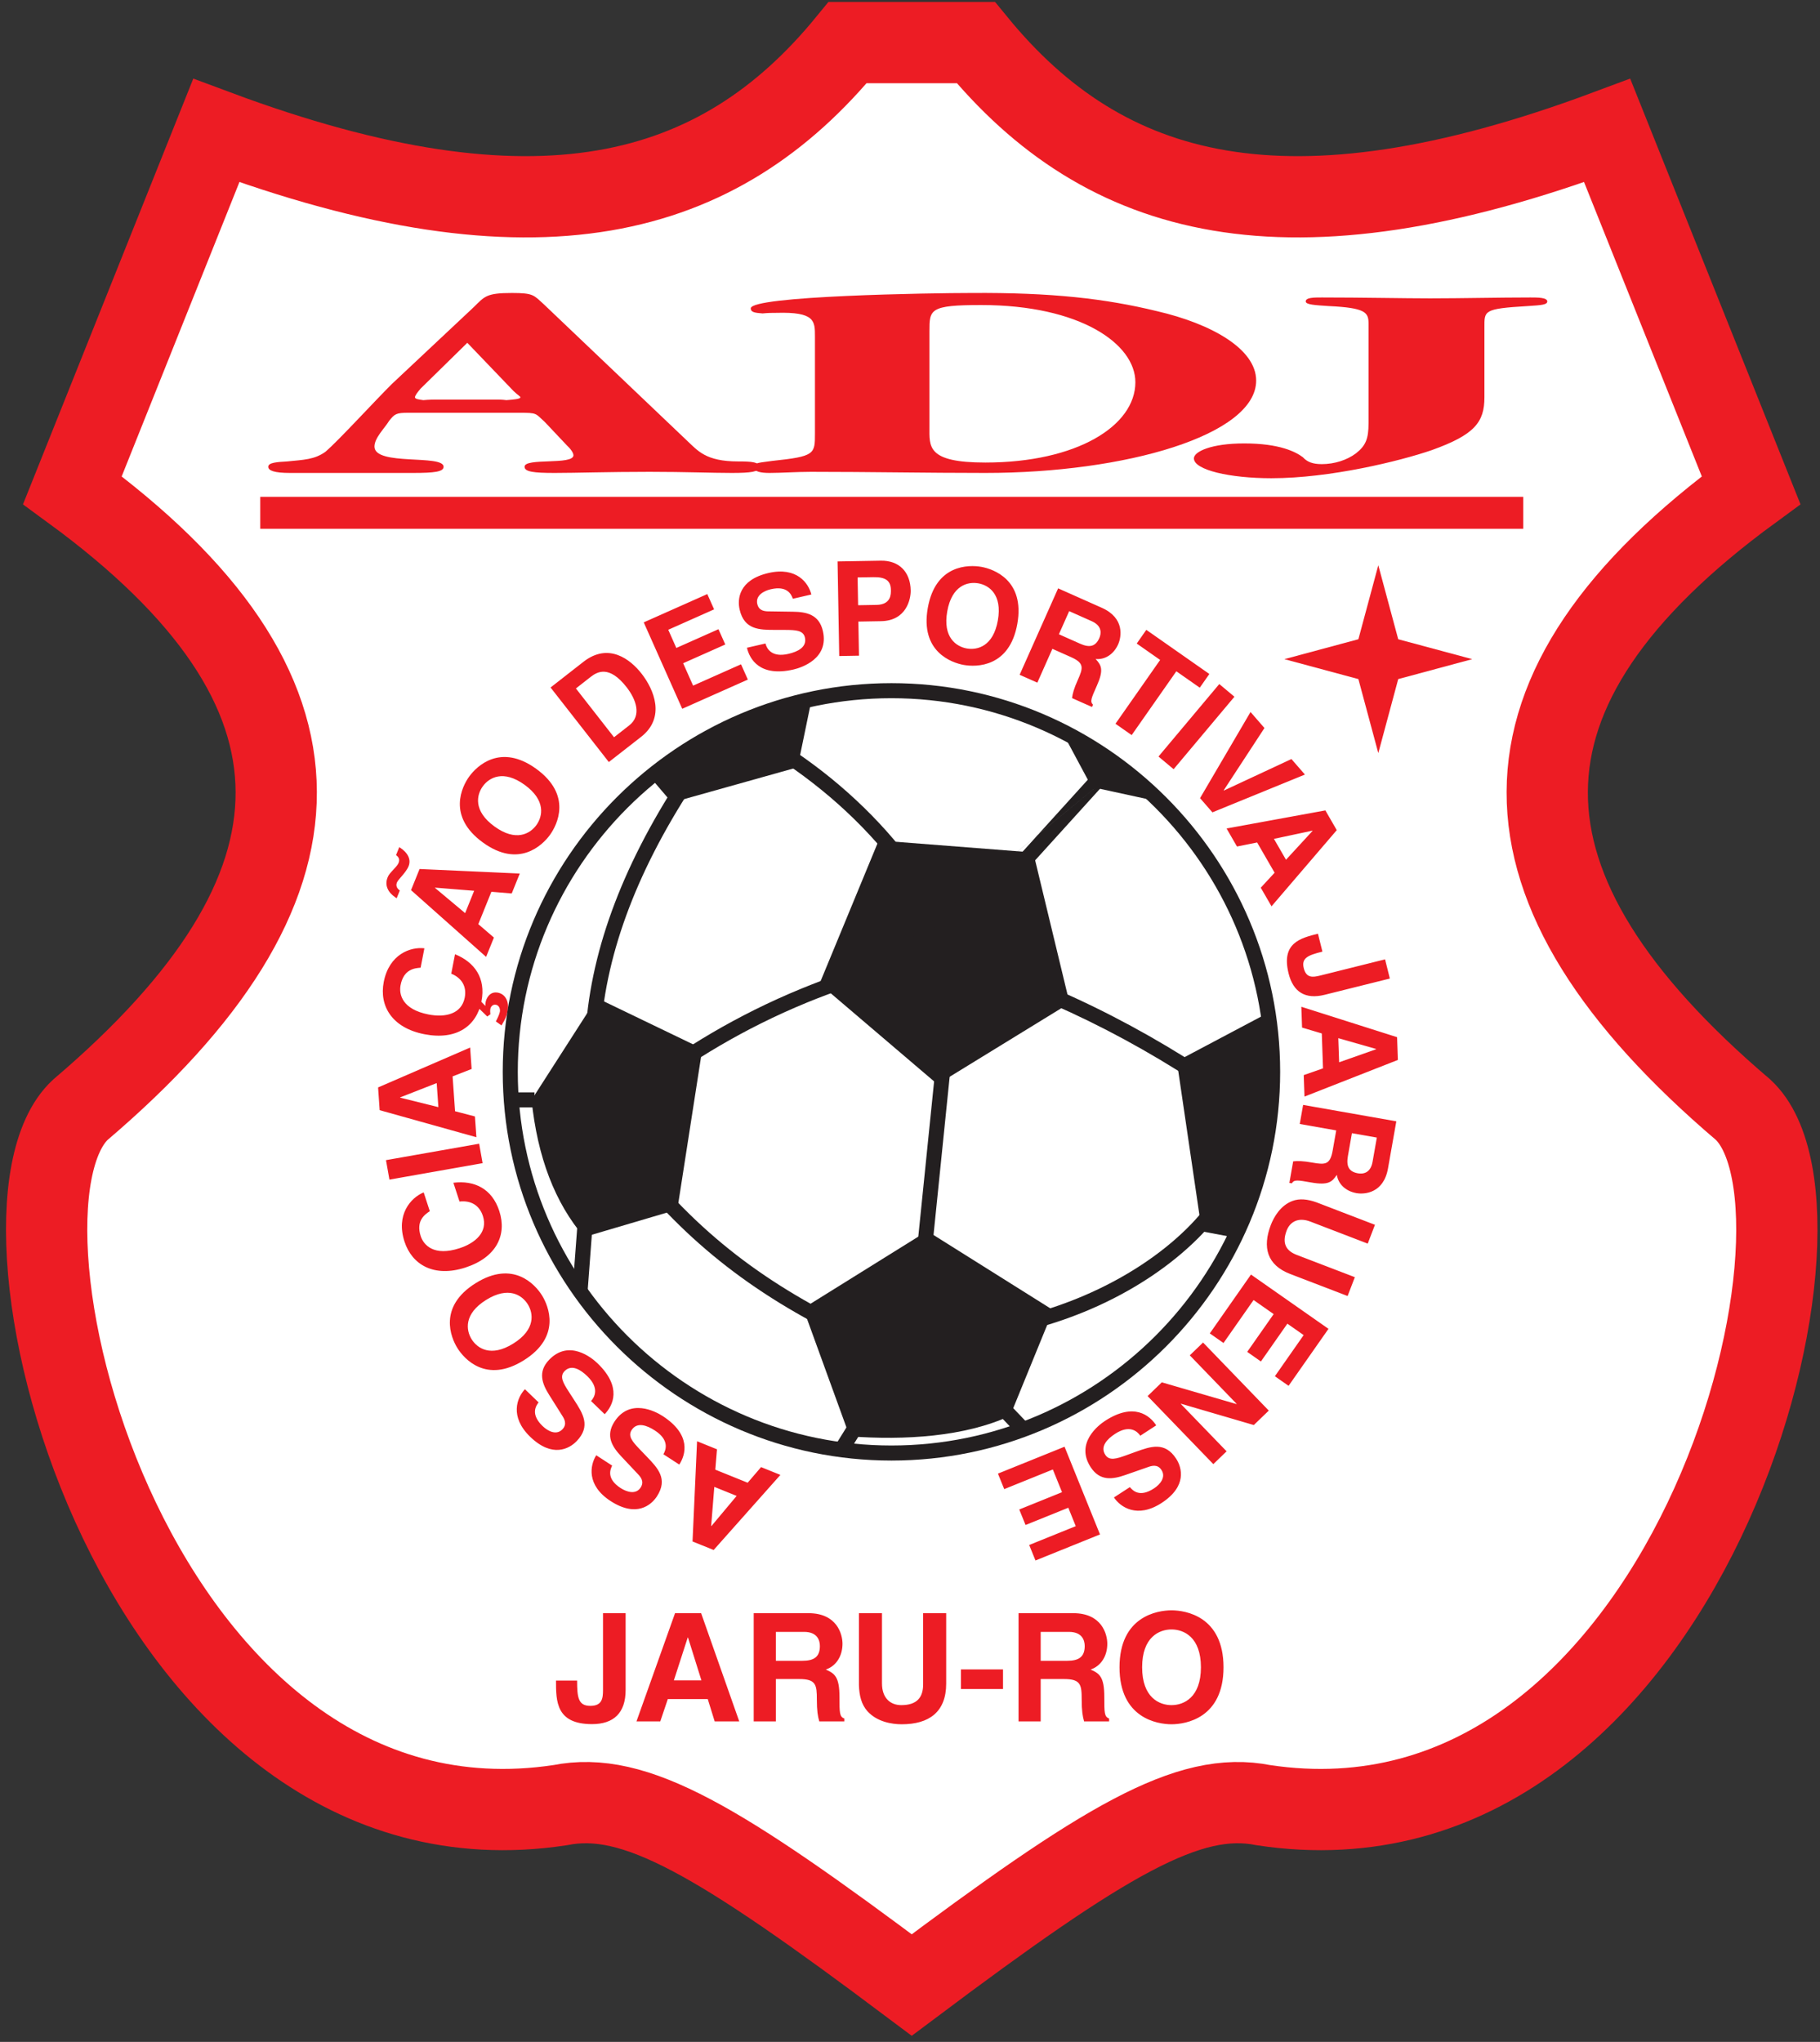 <?xml version="1.0" encoding="UTF-8"?>
<svg xmlns="http://www.w3.org/2000/svg" xmlns:xlink="http://www.w3.org/1999/xlink" width="287pt" height="322pt" viewBox="0 0 287 322" version="1.1">
<rect x="0" y="0" width="287" height="322" fill="#333333" stroke="none"/>
<g id="surface1">
<path style=" stroke:none;fill-rule:evenodd;fill:rgb(100%,100%,100%);fill-opacity:1;" d="M 143.773 313.027 C 113.312 290.18 100.078 282.301 88.312 284.668 C 21.504 294.75 -4.969 191.387 12.68 174.996 C 53.645 140.121 54.484 108.82 11.418 77.305 L 34.105 20.582 C 84.684 39.438 113.352 31.559 133.672 6.715 C 140.406 6.715 147.145 6.715 153.879 6.715 C 174.195 31.559 202.867 39.438 253.441 20.582 L 276.133 77.305 C 233.062 108.82 233.902 140.121 274.871 174.996 C 292.52 191.387 266.047 294.75 199.238 284.668 C 187.473 282.301 174.238 290.18 143.773 313.027 "/>
<path style="fill:none;stroke-width:128.146;stroke-linecap:butt;stroke-linejoin:miter;stroke:rgb(92.899%,10.999%,14.099%);stroke-opacity:1;stroke-miterlimit:2.613;" d="M 1437.734 89.727 C 1133.125 318.203 1000.781 396.992 883.125 373.32 C 215.039 272.5 -49.688 1306.133 126.797 1470.039 C 536.445 1818.789 544.844 2131.797 114.18 2446.953 L 341.055 3014.18 C 846.836 2825.625 1133.516 2904.414 1336.719 3152.852 C 1404.062 3152.852 1471.445 3152.852 1538.789 3152.852 C 1741.953 2904.414 2028.672 2825.625 2534.414 3014.18 L 2761.328 2446.953 C 2330.625 2131.797 2339.023 1818.789 2748.711 1470.039 C 2925.195 1306.133 2660.469 272.5 1992.383 373.32 C 1874.727 396.992 1742.383 318.203 1437.734 89.727 Z M 1437.734 89.727 " transform="matrix(0.1,0,0,-0.1,0,322)"/>
<path style=" stroke:none;fill-rule:nonzero;fill:rgb(92.899%,10.999%,14.099%);fill-opacity:1;" d="M 73.691 54.059 L 80.961 61.645 C 81.836 62.484 82.059 62.484 82.059 62.66 C 82.059 62.926 80.961 63.016 79.855 63.102 C 79.199 63.016 78.648 63.016 78.426 63.016 L 68.738 63.016 C 68.52 63.016 67.641 63.016 66.758 63.102 C 66.098 63.016 65.438 62.926 65.438 62.66 C 65.438 62.352 65.875 61.824 66.316 61.293 Z M 85.91 66.543 L 89.324 70.164 C 89.984 70.781 90.426 71.398 90.426 71.797 C 90.426 73.383 82.719 72.148 82.719 73.605 C 82.719 74.398 84.152 74.582 87.453 74.582 C 90.863 74.582 95.82 74.406 102.426 74.406 C 108.039 74.406 112.332 74.582 115.414 74.582 C 118.387 74.582 119.707 74.398 119.707 73.691 C 119.707 72.855 118.605 72.766 116.402 72.766 C 111.23 72.766 110.02 71.047 108.258 69.414 L 85.691 47.926 C 84.152 46.555 84.152 46.203 80.738 46.203 C 76.664 46.203 76.445 46.734 74.684 48.453 L 61.805 60.543 C 59.051 63.277 53.438 69.414 51.348 71.223 C 49.586 72.504 47.824 72.504 45.293 72.766 C 43.73 72.855 42.301 72.941 42.301 73.605 C 42.301 74.223 43.293 74.582 45.73 74.582 C 52.117 74.582 58.613 74.582 65.105 74.582 C 68.52 74.582 69.949 74.398 69.949 73.605 C 69.949 71.617 59.051 73.516 59.051 70.426 C 59.051 69.059 60.594 67.605 61.363 66.367 C 62.242 65.266 62.465 65.09 64.445 65.09 C 65.328 65.09 65.656 65.09 66.316 65.09 L 80.738 65.09 C 80.961 65.09 81.398 65.09 81.836 65.09 C 84.812 65.09 84.371 65.176 85.91 66.543 "/>
<path style=" stroke:none;fill-rule:nonzero;fill:rgb(92.899%,10.999%,14.099%);fill-opacity:1;" d="M 146.566 52.246 C 146.566 48.805 146.566 48.102 154.715 48.102 C 170.344 48.102 179.039 54.234 179.039 60.277 C 179.039 67.16 169.797 72.941 155.375 72.941 C 146.129 72.941 146.566 70.426 146.566 67.34 Z M 128.512 53.043 L 128.512 68.355 C 128.512 71.617 128.512 71.973 121.801 72.68 C 120.039 72.941 118.824 72.941 118.824 73.605 C 118.824 74.398 120.039 74.582 121.359 74.582 C 123.121 74.582 125.652 74.406 127.855 74.406 C 137.102 74.406 146.129 74.582 155.375 74.582 C 177.5 74.582 198.086 68.617 198.086 60.016 C 198.086 55.027 191.039 51.059 182.453 49.07 C 174.309 47.086 165.832 46.113 153.172 46.203 C 147.008 46.203 118.387 46.645 118.387 48.629 C 118.387 49.246 119.047 49.336 120.258 49.426 C 121.137 49.336 121.801 49.336 122.461 49.336 C 128.512 49.16 128.512 50.617 128.512 53.043 "/>
<path style=" stroke:none;fill-rule:nonzero;fill:rgb(92.899%,10.999%,14.099%);fill-opacity:1;" d="M 215.809 51.672 L 215.809 66.723 C 215.809 69.195 215.371 70.273 213.828 71.488 C 212.398 72.566 210.414 73.191 208.434 73.191 C 207.004 73.191 206.121 72.844 205.465 72.113 C 204.359 71.277 201.828 69.926 196.195 69.926 C 191.023 69.926 188.27 71.211 188.27 72.285 C 188.27 74.129 193.996 75.414 200.488 75.414 C 209.754 75.414 220.766 72.703 225.719 71.004 C 232.543 68.57 234.082 66.582 234.082 62.656 L 234.082 51.672 C 234.082 48.996 233.863 48.684 240.906 48.266 C 243.109 48.125 243.992 48.055 243.992 47.535 C 243.992 46.91 242.449 46.91 241.348 46.91 C 236.395 46.91 230.449 47.051 225.496 47.051 C 221.422 47.051 214.707 46.91 208.434 46.91 C 207.223 46.91 205.902 46.91 205.902 47.535 C 205.902 48.055 207.445 48.125 209.535 48.266 C 215.371 48.543 215.809 49.273 215.809 51.047 C 215.809 51.254 215.809 51.465 215.809 51.672 "/>
<path style=" stroke:none;fill-rule:nonzero;fill:rgb(92.899%,10.999%,14.099%);fill-opacity:1;" d="M 117.902 233.82 L 112.797 231.758 L 113.062 228.547 L 109.922 227.277 L 109.207 243.082 L 112.539 244.426 L 123.062 232.586 L 120.016 231.355 Z M 112.184 240.652 L 112.145 240.637 L 112.641 234.473 L 116.164 235.898 Z M 107.117 230.957 C 108.125 229.406 109.055 226.262 104.488 223.297 C 103.391 222.586 99.34 220.43 96.895 224.191 C 95.434 226.441 96.547 228.156 97.984 229.684 L 100.551 232.414 C 100.992 232.875 101.656 233.605 101.023 234.582 C 100.289 235.715 98.867 235.309 97.871 234.664 C 95.59 233.184 96.242 231.723 96.531 231.121 L 94.023 229.488 C 93.043 231.035 92.441 234.211 96.277 236.703 C 100.34 239.34 102.684 237.367 103.59 235.973 C 105.379 233.219 103.719 231.5 102.004 229.715 L 100.867 228.531 C 99.746 227.355 98.973 226.484 99.605 225.508 C 100.469 224.184 102.035 224.781 103.273 225.586 C 105.555 227.066 105.047 228.617 104.609 229.328 Z M 95.352 223.012 C 96.637 221.684 98.148 218.773 94.23 214.992 C 93.289 214.082 89.723 211.191 86.605 214.422 C 84.742 216.352 85.512 218.246 86.629 220.02 L 88.625 223.191 C 88.973 223.727 89.488 224.57 88.68 225.406 C 87.742 226.379 86.422 225.711 85.566 224.887 C 83.609 223 84.527 221.688 84.93 221.152 L 82.777 219.074 C 81.523 220.402 80.324 223.406 83.613 226.582 C 87.098 229.949 89.777 228.461 90.93 227.266 C 93.211 224.902 91.91 222.898 90.57 220.82 L 89.676 219.438 C 88.801 218.07 88.211 217.07 89.02 216.23 C 90.113 215.094 91.543 215.98 92.602 217.008 C 94.562 218.898 93.762 220.32 93.203 220.934 Z M 82.598 214.516 C 88.535 210.805 86.508 205.945 85.465 204.27 C 84.418 202.598 80.938 198.645 75 202.355 C 69.059 206.066 71.09 210.926 72.137 212.598 C 73.184 214.273 76.66 218.227 82.598 214.516 Z M 80.945 211.871 C 77.402 214.086 75.27 212.629 74.375 211.199 C 73.484 209.773 73.109 207.211 76.652 204.996 C 80.191 202.785 82.328 204.246 83.223 205.672 C 84.113 207.098 84.488 209.66 80.945 211.871 Z M 66.812 188.035 C 64.77 188.875 62.402 191.547 63.785 195.793 C 64.969 199.449 68.434 201.492 73.395 199.883 C 78.293 198.289 79.965 194.754 78.738 190.977 C 77.586 187.422 74.773 186.105 71.496 186.516 L 72.461 189.477 C 74.316 189.27 75.617 190.113 76.148 191.754 C 76.965 194.266 75 196.016 72.449 196.844 C 68.438 198.148 66.809 196.359 66.344 194.938 C 65.551 192.488 67.004 191.512 67.777 191 Z M 60.867 182.949 L 61.41 186.02 L 76.102 183.426 L 75.559 180.359 Z M 71.758 175.238 L 71.371 169.742 L 74.371 168.574 L 74.137 165.195 L 59.621 171.484 L 59.871 175.07 L 75.125 179.336 L 74.895 176.059 Z M 63.105 173.094 L 63.105 173.051 L 68.863 170.797 L 69.129 174.59 Z M 76.836 160.297 L 77.328 159.949 C 77.297 159.668 77.281 159.324 77.324 159.102 C 77.402 158.691 77.742 158.355 78.215 158.449 C 78.723 158.547 78.906 159.133 78.824 159.562 C 78.738 159.988 78.457 160.57 78.191 161.07 L 79.082 161.707 C 79.707 160.664 79.898 160.234 80.047 159.461 C 80.336 157.973 79.703 156.77 78.52 156.539 C 77.234 156.289 76.695 157.434 76.586 158.004 C 76.535 158.25 76.535 158.375 76.547 158.633 L 75.574 157.641 L 75.344 158.844 Z M 66.922 149.543 C 64.727 149.285 61.363 150.473 60.512 154.859 C 59.777 158.633 61.812 162.098 66.934 163.094 C 71.992 164.078 75.172 161.793 75.926 157.898 C 76.641 154.227 74.816 151.715 71.754 150.48 L 71.16 153.543 C 72.887 154.258 73.613 155.629 73.285 157.32 C 72.781 159.91 70.215 160.492 67.582 159.98 C 63.441 159.176 62.883 156.824 63.168 155.355 C 63.656 152.824 65.402 152.676 66.328 152.602 Z M 62.453 134.848 C 62.75 135.055 63.117 135.426 62.859 136.062 C 62.75 136.332 62.562 136.57 62.047 137.125 C 61.535 137.68 61.301 137.922 61.121 138.363 C 60.773 139.23 60.961 139.934 61.312 140.5 C 61.672 141.051 62.195 141.422 62.551 141.652 L 63.047 140.422 C 62.852 140.297 62.312 139.855 62.586 139.18 C 62.719 138.852 63.082 138.504 63.523 137.969 C 63.781 137.668 64.254 137.051 64.422 136.629 C 65.07 135.027 63.5 133.922 62.961 133.594 Z M 75.426 145.734 L 77.488 140.629 L 80.695 140.895 L 81.965 137.754 L 66.164 137.039 L 64.816 140.371 L 76.656 150.895 L 77.887 147.848 Z M 68.594 140.016 L 68.605 139.977 L 74.77 140.473 L 73.348 143.996 Z M 76.145 132.855 C 81.809 136.969 85.555 133.27 86.715 131.672 C 87.875 130.074 90.238 125.371 84.574 121.254 C 78.906 117.137 75.164 120.84 74.004 122.438 C 72.844 124.035 70.48 128.738 76.145 132.855 Z M 77.977 130.332 C 74.598 127.879 75.148 125.352 76.141 123.988 C 77.129 122.629 79.363 121.32 82.742 123.773 C 86.121 126.23 85.566 128.758 84.578 130.121 C 83.59 131.48 81.355 132.785 77.977 130.332 Z M 96.008 120.172 L 101.102 116.195 C 104.98 113.16 103.141 108.746 101.168 106.227 C 99.43 103.996 95.977 101.266 92.012 104.359 L 86.82 108.414 Z M 90.816 108.566 L 93.172 106.723 C 94.223 105.906 96.094 104.891 98.805 108.363 C 100.316 110.297 101.219 112.836 99.219 114.395 L 96.828 116.262 Z M 111.535 93.684 L 101.512 98.145 L 107.582 111.773 L 117.93 107.168 L 116.855 104.758 L 109.297 108.121 L 107.727 104.59 L 114.371 101.633 L 113.297 99.223 L 106.652 102.18 L 105.379 99.312 L 112.609 96.094 Z M 117.789 102.148 C 118.207 103.949 119.824 106.801 125.129 105.578 C 126.402 105.281 130.77 103.867 129.758 99.492 C 129.156 96.883 127.148 96.492 125.051 96.465 L 121.305 96.41 C 120.664 96.41 119.68 96.383 119.418 95.246 C 119.113 93.934 120.391 93.188 121.547 92.922 C 124.195 92.309 124.797 93.793 125.027 94.422 L 127.941 93.75 C 127.512 91.973 125.645 89.332 121.188 90.359 C 116.473 91.449 116.258 94.504 116.633 96.125 C 117.371 99.324 119.762 99.328 122.234 99.332 L 123.879 99.336 C 125.504 99.348 126.664 99.398 126.93 100.531 C 127.281 102.07 125.762 102.781 124.324 103.113 C 121.672 103.727 120.914 102.281 120.707 101.477 Z M 135.359 98.02 L 138.934 97.957 C 142.945 97.887 143.633 94.465 143.609 93.113 C 143.559 90.184 141.781 88.367 138.891 88.418 L 132.078 88.535 L 132.34 103.453 L 135.453 103.398 Z M 135.316 95.441 L 135.238 91.059 L 137.711 91.016 C 139.645 90.98 140.465 91.57 140.488 93.023 C 140.5 93.688 140.531 95.352 138.203 95.391 Z M 146.305 95.879 C 145.086 102.773 150.055 104.52 152 104.863 C 153.945 105.203 159.207 105.266 160.426 98.367 C 161.641 91.473 156.672 89.73 154.73 89.387 C 152.785 89.047 147.52 88.98 146.305 95.879 Z M 149.371 96.422 C 150.098 92.305 152.613 91.695 154.27 91.988 C 155.926 92.277 158.078 93.715 157.355 97.828 C 156.629 101.941 154.117 102.551 152.461 102.262 C 150.801 101.969 148.648 100.531 149.371 96.422 Z M 160.789 106.41 L 163.582 107.652 L 165.953 102.316 L 168.898 103.629 C 171.008 104.566 170.801 105.34 169.973 107.199 C 169.344 108.605 169.145 109.355 169.051 110.086 L 172.199 111.488 L 172.359 111.129 C 171.855 110.629 172.074 110.137 172.961 108.145 C 174.094 105.602 173.672 104.91 172.773 103.922 C 174.324 104.062 175.656 103.109 176.324 101.609 C 176.848 100.434 177.375 97.461 173.75 95.848 L 166.859 92.781 Z M 166.98 100.02 L 168.602 96.375 L 172.152 97.957 C 173.82 98.699 173.672 99.906 173.352 100.629 C 172.75 101.977 171.801 102.168 170.32 101.508 Z M 185.5 105.859 L 189.195 108.445 L 190.707 106.285 L 180.766 99.324 L 179.254 101.484 L 182.945 104.07 L 175.902 114.133 L 178.457 115.922 Z M 194.66 109.871 L 192.273 107.871 L 182.684 119.301 L 185.07 121.301 Z M 192.992 124.668 L 192.965 124.637 L 199.395 114.805 L 197.199 112.281 L 189.238 125.863 L 191.188 128.105 L 205.777 122.145 L 203.648 119.699 Z M 198.242 132.855 L 200.996 137.625 L 198.812 139.988 L 200.508 142.922 L 210.797 130.91 L 209 127.797 L 193.422 130.648 L 195.062 133.492 Z M 206.957 130.992 L 206.98 131.027 L 202.793 135.578 L 200.891 132.285 Z M 219.168 154.312 L 218.414 151.285 L 208.133 153.852 C 207.023 154.129 205.984 154.258 205.594 152.684 C 205.191 151.07 206.258 150.633 208.535 150.066 L 207.832 147.242 C 205.07 147.934 202.004 148.695 203.203 153.516 C 203.93 156.422 205.82 157.641 208.887 156.875 Z M 208.438 162.973 L 208.629 168.477 L 205.59 169.539 L 205.707 172.926 L 220.434 167.148 L 220.309 163.559 L 205.211 158.762 L 205.324 162.043 Z M 217.004 165.418 L 217.008 165.461 L 211.172 167.516 L 211.039 163.715 Z M 205.492 174.238 L 204.961 177.246 L 210.711 178.262 L 210.152 181.434 C 209.754 183.703 208.953 183.691 206.949 183.336 C 205.434 183.07 204.652 183.059 203.922 183.141 L 203.324 186.539 L 203.711 186.605 C 204.074 185.996 204.605 186.09 206.754 186.469 C 209.496 186.953 210.062 186.375 210.809 185.266 C 211.039 186.801 212.289 187.867 213.906 188.152 C 215.176 188.375 218.188 188.168 218.875 184.258 L 220.188 176.828 Z M 213.188 178.699 L 217.117 179.391 L 216.441 183.219 C 216.125 185.02 214.918 185.164 214.141 185.027 C 212.688 184.773 212.273 183.898 212.555 182.301 Z M 212.508 204.375 L 213.648 201.406 L 204.473 197.887 C 202.785 197.238 202.129 196.051 202.895 194.051 C 203.414 192.695 204.699 191.898 206.641 192.641 L 215.68 196.113 L 216.82 193.145 L 207.586 189.598 C 206.176 189.102 204.938 188.961 203.793 189.391 C 201.934 190.102 200.895 191.883 200.402 193.164 C 199.055 196.676 199.781 199.492 203.449 200.898 Z M 203.199 218.539 L 209.492 209.551 L 197.27 200.992 L 190.777 210.27 L 192.938 211.785 L 197.68 205.008 L 200.848 207.227 L 196.676 213.184 L 198.836 214.699 L 203.008 208.738 L 205.578 210.539 L 201.039 217.027 Z M 186.207 221.395 L 186.238 221.363 L 197.715 224.723 L 200.078 222.445 L 189.715 211.711 L 187.621 213.73 L 195.012 221.387 L 194.98 221.414 L 183.211 217.988 L 180.969 220.156 L 191.332 230.887 L 193.426 228.867 Z M 182.328 224.773 C 181.32 223.223 178.824 221.098 174.262 224.062 C 173.164 224.777 169.547 227.602 171.988 231.363 C 173.449 233.613 175.469 233.289 177.449 232.602 L 180.988 231.367 C 181.59 231.152 182.527 230.84 183.16 231.816 C 183.895 232.949 182.949 234.086 181.953 234.73 C 179.672 236.211 178.602 235.023 178.172 234.512 L 175.66 236.141 C 176.676 237.664 179.332 239.504 183.168 237.016 C 187.227 234.379 186.379 231.434 185.477 230.039 C 183.688 227.285 181.441 228.102 179.113 228.941 L 177.566 229.5 C 176.039 230.047 174.93 230.398 174.297 229.422 C 173.438 228.098 174.617 226.906 175.855 226.102 C 178.141 224.621 179.348 225.719 179.816 226.406 Z M 163.285 246.082 L 173.461 241.973 L 167.871 228.141 L 157.367 232.383 L 158.359 234.828 L 166.027 231.73 L 167.473 235.312 L 160.73 238.039 L 161.719 240.484 L 168.465 237.762 L 169.637 240.668 L 162.297 243.637 L 163.285 246.082 "/>
<path style=" stroke:none;fill-rule:nonzero;fill:rgb(92.899%,10.999%,14.099%);fill-opacity:1;" d="M 98.656 254.391 L 95.09 254.391 L 95.09 266.512 C 95.09 267.82 94.949 269.008 93.094 269.008 C 91.191 269.008 91.004 267.699 91.004 265.016 L 87.676 265.016 C 87.676 268.27 87.676 271.887 93.355 271.887 C 96.777 271.887 98.656 270.125 98.656 266.512 Z M 105.309 267.938 L 111.609 267.938 L 112.699 271.457 L 116.574 271.457 L 110.562 254.391 L 106.449 254.391 L 100.367 271.457 L 104.121 271.457 Z M 108.445 258.242 L 108.496 258.242 L 110.609 264.992 L 106.262 264.992 Z M 118.855 271.457 L 122.352 271.457 L 122.352 264.777 L 126.035 264.777 C 128.672 264.777 128.812 265.68 128.812 268.012 C 128.812 269.77 128.957 270.648 129.195 271.457 L 133.141 271.457 L 133.141 271.004 C 132.379 270.719 132.379 270.102 132.379 267.605 C 132.379 264.422 131.621 263.898 130.219 263.281 C 131.906 262.711 132.855 261.094 132.855 259.215 C 132.855 257.742 132.023 254.391 127.484 254.391 L 118.855 254.391 Z M 122.352 261.902 L 122.352 257.34 L 126.797 257.34 C 128.887 257.34 129.289 258.668 129.289 259.574 C 129.289 261.262 128.387 261.902 126.531 261.902 Z M 149.207 254.391 L 145.57 254.391 L 145.57 265.633 C 145.57 267.699 144.57 268.891 142.125 268.891 C 140.461 268.891 139.082 267.844 139.082 265.465 L 139.082 254.391 L 135.445 254.391 L 135.445 265.703 C 135.492 267.414 135.852 268.793 136.777 269.84 C 138.297 271.531 140.629 271.91 142.195 271.91 C 146.496 271.91 149.207 269.98 149.207 265.492 Z M 158.168 263.258 L 151.535 263.258 L 151.535 266.348 L 158.168 266.348 Z M 160.617 271.457 L 164.109 271.457 L 164.109 264.777 L 167.793 264.777 C 170.43 264.777 170.574 265.68 170.574 268.012 C 170.574 269.77 170.719 270.648 170.953 271.457 L 174.898 271.457 L 174.898 271.004 C 174.141 270.719 174.141 270.102 174.141 267.605 C 174.141 264.422 173.379 263.898 171.977 263.281 C 173.664 262.711 174.613 261.094 174.613 259.215 C 174.613 257.742 173.781 254.391 169.242 254.391 L 160.617 254.391 Z M 164.109 261.902 L 164.109 257.34 L 168.555 257.34 C 170.645 257.34 171.051 258.668 171.051 259.574 C 171.051 261.262 170.145 261.902 168.293 261.902 Z M 176.539 262.922 C 176.539 270.934 182.48 271.91 184.738 271.91 C 186.996 271.91 192.938 270.934 192.938 262.922 C 192.938 254.914 186.996 253.941 184.738 253.941 C 182.48 253.941 176.539 254.914 176.539 262.922 Z M 180.105 262.922 C 180.105 258.148 182.812 256.957 184.738 256.957 C 186.664 256.957 189.375 258.148 189.375 262.922 C 189.375 267.699 186.664 268.891 184.738 268.891 C 182.812 268.891 180.105 267.699 180.105 262.922 "/>
<path style=" stroke:none;fill-rule:evenodd;fill:rgb(92.899%,10.999%,14.099%);fill-opacity:1;" d="M 41.039 78.348 L 240.207 78.348 L 240.207 83.391 L 41.039 83.391 L 41.039 78.348 "/>
<path style=" stroke:none;fill-rule:evenodd;fill:rgb(92.899%,10.999%,14.099%);fill-opacity:1;" d="M 217.348 89.137 L 220.488 100.805 L 232.16 103.945 L 220.488 107.09 L 217.348 118.758 L 214.207 107.09 L 202.535 103.945 L 214.207 100.805 L 217.348 89.137 "/>
<path style=" stroke:none;fill-rule:evenodd;fill:rgb(100%,100%,100%);fill-opacity:1;" d="M 140.574 108.918 C 173.684 108.918 200.684 135.918 200.684 169.027 C 200.684 202.137 173.684 229.137 140.574 229.137 C 107.469 229.137 80.465 202.137 80.465 169.027 C 80.465 135.918 107.469 108.918 140.574 108.918 "/>
<path style="fill:none;stroke-width:23.748;stroke-linecap:round;stroke-linejoin:round;stroke:rgb(13.699%,12.199%,12.5%);stroke-opacity:1;stroke-miterlimit:2.613;" d="M 1405.742 2130.82 C 1736.836 2130.82 2006.836 1860.82 2006.836 1529.727 C 2006.836 1198.633 1736.836 928.633 1405.742 928.633 C 1074.688 928.633 804.648 1198.633 804.648 1529.727 C 804.648 1860.82 1074.688 2130.82 1405.742 2130.82 Z M 1405.742 2130.82 " transform="matrix(0.1,0,0,-0.1,0,322)"/>
<path style=" stroke:none;fill-rule:evenodd;fill:rgb(13.699%,12.199%,12.5%);fill-opacity:1;" d="M 167.422 115.27 C 173.176 118.16 178.418 121.953 182.941 126.453 L 172.16 124.109 Z M 199.961 159.73 C 200.434 162.762 200.684 165.867 200.684 169.027 C 200.684 178.383 198.523 187.242 194.684 195.152 L 189.52 194.18 L 185.578 167.352 Z M 102.523 122.555 C 109.793 116.586 118.48 112.289 127.992 110.25 L 125.773 121 L 105.941 126.562 Z M 110.75 165.391 L 106.809 190.738 L 92.121 195.074 C 87.52 189.703 84.754 182.492 83.824 173.445 L 94.133 157.383 Z M 146.219 194.133 L 166.086 206.609 L 159.285 223.266 C 152.168 226.574 142.633 227.148 133.988 226.504 L 126.656 206.316 Z M 162.938 134.434 L 168.664 158.191 L 147.832 170.984 L 129.234 155.129 L 138.566 132.535 L 162.938 134.434 "/>
<path style=" stroke:none;fill-rule:evenodd;fill:rgb(13.699%,12.199%,12.5%);fill-opacity:1;" d="M 153.094 209.039 L 153.219 209.027 C 156.465 208.637 159.582 208.023 162.535 207.227 C 165.492 206.43 168.289 205.449 170.902 204.332 C 184.223 198.637 192.887 189.391 194.195 182.254 L 196.527 182.684 C 195.09 190.5 185.898 200.5 171.832 206.516 C 169.113 207.676 166.207 208.695 163.148 209.52 C 160.09 210.344 156.863 210.98 153.496 211.383 L 153.371 211.398 Z M 162.551 224.961 C 161.75 225.277 160.938 225.574 160.125 225.855 L 156.512 222.066 L 158.23 220.434 Z M 133.984 228.77 C 133.117 228.672 132.258 228.562 131.402 228.434 L 135.68 221.543 L 137.691 222.797 Z M 92.551 205.098 C 91.801 204.098 91.082 203.074 90.391 202.031 L 91.367 188.988 L 93.746 189.16 Z M 80.734 174.637 C 80.656 173.844 80.598 173.055 80.555 172.258 L 84.285 172.258 L 84.285 174.637 Z M 109.18 123.988 C 100.105 137.898 95.27 151.188 94.664 163.848 L 92.289 163.738 C 92.91 150.66 97.879 136.977 107.191 122.699 Z M 176.18 121.383 L 151.23 148.914 C 151.465 149.473 151.688 150.027 151.895 150.582 C 167.879 155.547 183.273 163.465 198.062 174.328 L 196.66 176.242 C 182.168 165.594 167.098 157.824 151.473 152.934 L 146.414 202.555 L 144.07 202.258 L 149.113 152.727 C 148.535 152.762 147.988 152.793 147.438 152.824 C 144.914 152.969 142.441 153.113 140.148 153.73 L 140.145 153.73 L 140.113 153.742 L 140.109 153.742 C 137.832 154.355 135.629 155.031 133.508 155.754 C 131.352 156.488 129.289 157.266 127.328 158.066 C 117.109 162.254 108.785 167.48 102.609 172.199 L 101.172 170.316 C 107.48 165.496 115.984 160.156 126.43 155.879 C 128.488 155.035 130.598 154.238 132.746 153.508 C 134.934 152.766 137.184 152.074 139.488 151.449 L 139.496 151.449 C 139.492 151.449 139.492 151.445 139.488 151.449 Z M 176.18 121.383 L 174.414 119.785 L 150.172 146.539 C 146.965 139.777 142 132.691 134.98 126.156 C 133.305 124.594 131.52 123.07 129.637 121.605 C 127.75 120.141 125.727 118.703 123.57 117.312 L 123.52 117.281 L 123.152 117.926 L 123.418 117.555 L 123.57 117.316 C 123.574 117.32 123.578 117.32 123.578 117.324 L 123.418 117.555 L 123.57 117.316 C 123.551 117.301 123.52 117.277 123.52 117.281 L 123.152 117.926 L 122.207 119.254 C 122.258 119.285 122.305 119.32 122.332 119.336 C 124.383 120.66 126.336 122.047 128.176 123.48 C 130.035 124.926 131.766 126.402 133.363 127.891 C 140.461 134.496 145.379 141.668 148.441 148.445 L 147.754 149.203 L 149.016 150.348 C 148.461 150.383 147.883 150.414 147.309 150.445 C 144.676 150.598 142.094 150.746 139.531 151.438 Z M 101.289 183.27 C 106.137 189.25 111.281 194.285 117.172 198.703 C 123.07 203.125 129.742 206.953 137.633 210.52 L 136.656 212.68 C 128.617 209.047 121.801 205.133 115.75 200.594 C 109.691 196.051 104.41 190.887 99.453 184.766 Z M 139.527 151.438 L 139.531 151.438 Z M 139.496 151.449 L 139.527 151.438 L 139.496 151.449 "/>
</g>
</svg>
